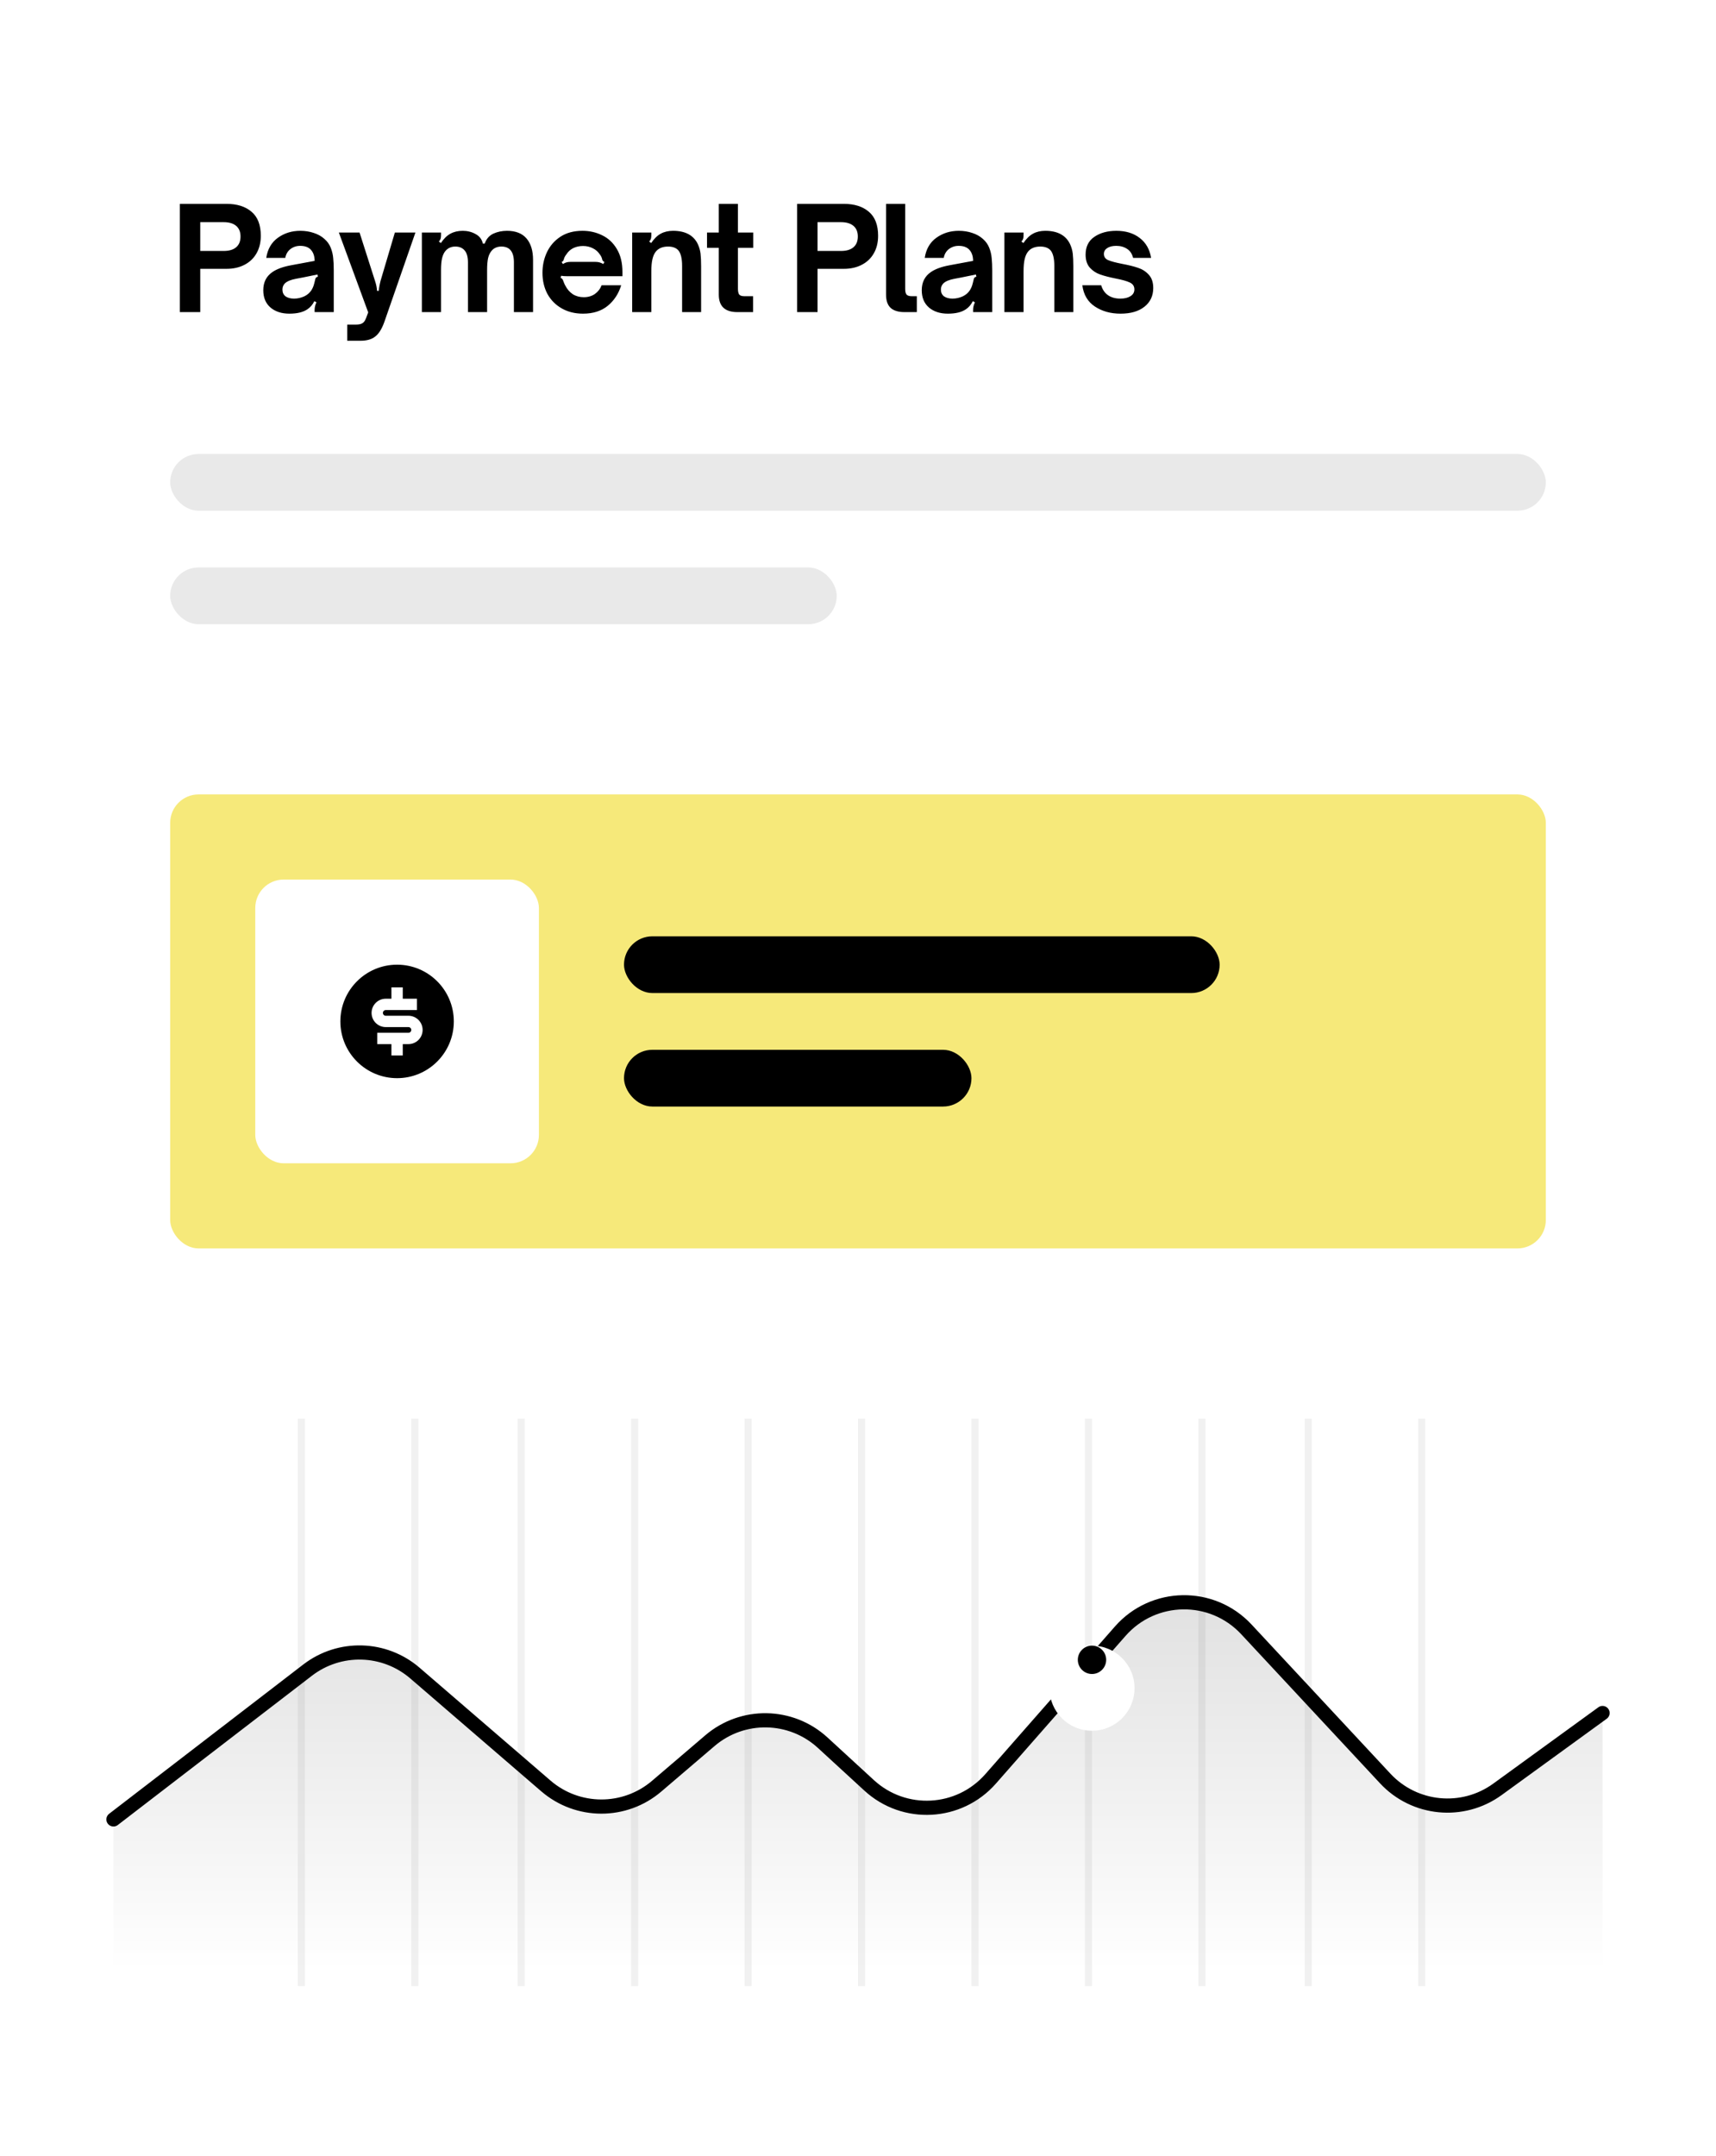 <svg width="242" height="304" viewBox="0 0 242 304" fill="none" xmlns="http://www.w3.org/2000/svg">
<rect width="242" height="304" rx="8" fill="white"/>
<path d="M25.36 28.74H31.94C33.433 28.74 34.613 29.113 35.48 29.86C36.347 30.593 36.78 31.72 36.78 33.24C36.78 34.2 36.573 35.033 36.16 35.74C35.76 36.433 35.193 36.967 34.46 37.34C33.74 37.713 32.9 37.9 31.94 37.9H28.24V44H25.36V28.74ZM31.54 35.38C32.313 35.38 32.9 35.207 33.3 34.86C33.713 34.513 33.92 34.007 33.92 33.34C33.92 32.687 33.713 32.187 33.3 31.84C32.887 31.493 32.3 31.32 31.54 31.32H28.24V35.38H31.54ZM40.809 44.22C39.716 44.22 38.829 43.933 38.149 43.36C37.469 42.773 37.129 41.96 37.129 40.92C37.129 39.8 37.556 38.947 38.409 38.36C39.023 37.933 39.896 37.613 41.029 37.4L44.369 36.78C44.369 36.113 44.189 35.587 43.829 35.2C43.496 34.84 42.996 34.66 42.329 34.66C41.809 34.66 41.349 34.813 40.949 35.12C40.563 35.427 40.323 35.84 40.229 36.36H37.549C37.736 35.12 38.283 34.173 39.189 33.52C40.096 32.867 41.149 32.54 42.349 32.54C43.029 32.54 43.663 32.64 44.249 32.84C44.836 33.027 45.336 33.307 45.749 33.68C46.163 34.04 46.463 34.46 46.649 34.94C46.836 35.42 46.949 35.9 46.989 36.38C47.043 36.86 47.069 37.453 47.069 38.16V44H44.369V43.68C44.369 43.333 44.456 42.98 44.629 42.62L44.329 42.46C44.089 42.953 43.756 43.34 43.329 43.62C42.729 44.02 41.889 44.22 40.809 44.22ZM41.469 42.1C41.963 42.1 42.443 41.993 42.909 41.78C43.336 41.58 43.676 41.287 43.929 40.9C44.049 40.7 44.143 40.507 44.209 40.32C44.276 40.12 44.349 39.847 44.429 39.5C44.456 39.34 44.496 39.227 44.549 39.16C44.616 39.08 44.709 39.033 44.829 39.02L44.769 38.7C43.703 38.913 43.016 39.053 42.709 39.12L41.749 39.3C41.029 39.433 40.509 39.647 40.189 39.94C39.949 40.18 39.829 40.473 39.829 40.82C39.829 41.233 39.976 41.553 40.269 41.78C40.576 41.993 40.976 42.1 41.469 42.1ZM48.966 45.76H50.186C50.586 45.76 50.886 45.7 51.086 45.58C51.299 45.473 51.479 45.227 51.626 44.84L51.926 44.04L47.786 32.78H50.706L52.886 39.6C53.059 40.107 53.152 40.573 53.166 41H53.426C53.439 40.653 53.519 40.187 53.666 39.6L55.686 32.78H58.586L54.226 45.32C53.879 46.32 53.452 47.02 52.946 47.42C52.452 47.833 51.746 48.04 50.826 48.04H48.966V45.76ZM59.494 32.78H62.194V33.14C62.194 33.353 62.174 33.527 62.134 33.66C62.094 33.793 62.014 33.927 61.894 34.06L62.174 34.26C62.601 33.633 63.054 33.193 63.534 32.94C64.028 32.673 64.601 32.54 65.254 32.54C65.921 32.54 66.528 32.693 67.074 33C67.621 33.293 67.961 33.74 68.094 34.34H68.354C68.594 33.673 69.001 33.207 69.574 32.94C70.161 32.673 70.801 32.54 71.494 32.54C72.721 32.54 73.641 32.9 74.254 33.62C74.868 34.34 75.174 35.347 75.174 36.64V44H72.474V36.98C72.474 35.5 71.888 34.76 70.714 34.76C70.154 34.76 69.708 34.94 69.374 35.3C69.121 35.58 68.941 35.94 68.834 36.38C68.741 36.82 68.694 37.38 68.694 38.06V44H65.994V36.98C65.994 36.233 65.841 35.68 65.534 35.32C65.228 34.947 64.788 34.76 64.214 34.76C63.654 34.76 63.201 34.953 62.854 35.34C62.628 35.593 62.461 35.933 62.354 36.36C62.248 36.787 62.194 37.353 62.194 38.06V44H59.494V32.78ZM82.221 44.22C81.087 44.22 80.087 43.973 79.221 43.48C78.354 42.987 77.681 42.307 77.201 41.44C76.734 40.56 76.501 39.567 76.501 38.46C76.501 37.433 76.707 36.473 77.121 35.58C77.547 34.673 78.181 33.94 79.021 33.38C79.874 32.82 80.914 32.54 82.141 32.54C83.154 32.54 84.087 32.753 84.941 33.18C85.794 33.593 86.481 34.24 87.001 35.12C87.521 35.987 87.781 37.067 87.781 38.36V38.94H80.661C80.581 38.94 80.361 38.94 80.001 38.94C79.641 38.94 79.354 38.92 79.141 38.88L79.061 39.18C79.167 39.207 79.247 39.26 79.301 39.34C79.367 39.42 79.421 39.533 79.461 39.68C79.567 39.96 79.654 40.153 79.721 40.26C79.987 40.78 80.341 41.187 80.781 41.48C81.234 41.76 81.747 41.9 82.321 41.9C82.934 41.9 83.461 41.747 83.901 41.44C84.341 41.12 84.654 40.713 84.841 40.22H87.601C87.241 41.407 86.607 42.373 85.701 43.12C84.794 43.853 83.634 44.22 82.221 44.22ZM79.381 37.22C79.581 37.1 79.761 37.02 79.921 36.98C80.081 36.94 80.261 36.92 80.461 36.92H83.941C84.154 36.92 84.341 36.94 84.501 36.98C84.674 37.02 84.867 37.1 85.081 37.22L85.241 36.94C85.147 36.887 85.081 36.84 85.041 36.8C85.001 36.747 84.967 36.693 84.941 36.64C84.927 36.587 84.921 36.553 84.921 36.54C84.867 36.313 84.761 36.093 84.601 35.88C84.347 35.493 84.014 35.2 83.601 35C83.187 34.787 82.727 34.68 82.221 34.68C81.714 34.68 81.254 34.78 80.841 34.98C80.441 35.18 80.114 35.48 79.861 35.88C79.687 36.093 79.574 36.313 79.521 36.54C79.521 36.553 79.507 36.593 79.481 36.66C79.454 36.713 79.421 36.767 79.381 36.82C79.341 36.86 79.281 36.9 79.201 36.94L79.381 37.22ZM89.154 32.78H91.854V33.14C91.854 33.353 91.834 33.527 91.794 33.66C91.754 33.793 91.674 33.927 91.554 34.06L91.834 34.26C92.26 33.633 92.714 33.193 93.194 32.94C93.687 32.673 94.26 32.54 94.914 32.54C96.647 32.54 97.814 33.167 98.414 34.42C98.614 34.86 98.74 35.307 98.794 35.76C98.847 36.213 98.874 36.807 98.874 37.54V44H96.194V37.5C96.194 36.42 96.007 35.673 95.634 35.26C95.314 34.927 94.84 34.76 94.214 34.76C93.467 34.76 92.9 34.987 92.514 35.44C92.287 35.707 92.12 36.067 92.014 36.52C91.907 36.96 91.854 37.547 91.854 38.28V44H89.154V32.78ZM103.988 44C102.241 44 101.368 43.18 101.368 41.54V34.94H99.708V32.78H101.368V28.74H104.068V32.78H106.228V34.94H104.068V40.72C104.068 41.067 104.121 41.327 104.228 41.5C104.348 41.673 104.601 41.76 104.988 41.76H106.208V44H103.988ZM112.415 28.74H118.995C120.489 28.74 121.669 29.113 122.535 29.86C123.402 30.593 123.835 31.72 123.835 33.24C123.835 34.2 123.629 35.033 123.215 35.74C122.815 36.433 122.249 36.967 121.515 37.34C120.795 37.713 119.955 37.9 118.995 37.9H115.295V44H112.415V28.74ZM118.595 35.38C119.369 35.38 119.955 35.207 120.355 34.86C120.769 34.513 120.975 34.007 120.975 33.34C120.975 32.687 120.769 32.187 120.355 31.84C119.942 31.493 119.355 31.32 118.595 31.32H115.295V35.38H118.595ZM127.556 44C126.702 44 126.056 43.807 125.616 43.42C125.176 43.02 124.956 42.393 124.956 41.54V28.74H127.656V40.74C127.656 41.113 127.722 41.38 127.856 41.54C128.002 41.687 128.242 41.76 128.576 41.76H129.296V44H127.556ZM133.671 44.22C132.578 44.22 131.691 43.933 131.011 43.36C130.331 42.773 129.991 41.96 129.991 40.92C129.991 39.8 130.418 38.947 131.271 38.36C131.884 37.933 132.758 37.613 133.891 37.4L137.231 36.78C137.231 36.113 137.051 35.587 136.691 35.2C136.358 34.84 135.858 34.66 135.191 34.66C134.671 34.66 134.211 34.813 133.811 35.12C133.424 35.427 133.184 35.84 133.091 36.36H130.411C130.598 35.12 131.144 34.173 132.051 33.52C132.958 32.867 134.011 32.54 135.211 32.54C135.891 32.54 136.524 32.64 137.111 32.84C137.698 33.027 138.198 33.307 138.611 33.68C139.024 34.04 139.324 34.46 139.511 34.94C139.698 35.42 139.811 35.9 139.851 36.38C139.904 36.86 139.931 37.453 139.931 38.16V44H137.231V43.68C137.231 43.333 137.318 42.98 137.491 42.62L137.191 42.46C136.951 42.953 136.618 43.34 136.191 43.62C135.591 44.02 134.751 44.22 133.671 44.22ZM134.331 42.1C134.824 42.1 135.304 41.993 135.771 41.78C136.198 41.58 136.538 41.287 136.791 40.9C136.911 40.7 137.004 40.507 137.071 40.32C137.138 40.12 137.211 39.847 137.291 39.5C137.318 39.34 137.358 39.227 137.411 39.16C137.478 39.08 137.571 39.033 137.691 39.02L137.631 38.7C136.564 38.913 135.878 39.053 135.571 39.12L134.611 39.3C133.891 39.433 133.371 39.647 133.051 39.94C132.811 40.18 132.691 40.473 132.691 40.82C132.691 41.233 132.838 41.553 133.131 41.78C133.438 41.993 133.838 42.1 134.331 42.1ZM141.647 32.78H144.347V33.14C144.347 33.353 144.327 33.527 144.287 33.66C144.247 33.793 144.167 33.927 144.047 34.06L144.327 34.26C144.754 33.633 145.207 33.193 145.687 32.94C146.181 32.673 146.754 32.54 147.407 32.54C149.141 32.54 150.307 33.167 150.907 34.42C151.107 34.86 151.234 35.307 151.287 35.76C151.341 36.213 151.367 36.807 151.367 37.54V44H148.687V37.5C148.687 36.42 148.501 35.673 148.127 35.26C147.807 34.927 147.334 34.76 146.707 34.76C145.961 34.76 145.394 34.987 145.007 35.44C144.781 35.707 144.614 36.067 144.507 36.52C144.401 36.96 144.347 37.547 144.347 38.28V44H141.647V32.78ZM158.017 44.22C156.63 44.22 155.43 43.887 154.417 43.22C153.403 42.553 152.81 41.553 152.637 40.22H155.297C155.47 40.82 155.79 41.287 156.257 41.62C156.723 41.94 157.303 42.1 157.997 42.1C158.583 42.1 159.057 41.987 159.417 41.76C159.79 41.533 159.977 41.213 159.977 40.8C159.977 40.347 159.757 40.02 159.317 39.82C158.89 39.62 158.223 39.433 157.317 39.26C156.45 39.087 155.73 38.9 155.157 38.7C154.583 38.5 154.097 38.18 153.697 37.74C153.297 37.287 153.097 36.673 153.097 35.9C153.097 34.793 153.503 33.96 154.317 33.4C155.143 32.827 156.183 32.54 157.437 32.54C158.757 32.54 159.85 32.873 160.717 33.54C161.597 34.207 162.137 35.147 162.337 36.36H159.797C159.65 35.773 159.363 35.347 158.937 35.08C158.51 34.8 158.003 34.66 157.417 34.66C156.883 34.66 156.457 34.767 156.137 34.98C155.83 35.18 155.677 35.453 155.677 35.8C155.677 36.213 155.883 36.507 156.297 36.68C156.71 36.853 157.363 37.027 158.257 37.2C159.177 37.373 159.923 37.56 160.497 37.76C161.083 37.947 161.583 38.267 161.997 38.72C162.423 39.173 162.637 39.8 162.637 40.6C162.637 41.707 162.223 42.587 161.397 43.24C160.583 43.893 159.457 44.22 158.017 44.22Z" fill="black"/>
<rect x="24" y="64" width="194" height="8" rx="4" fill="#E9E9E9"/>
<rect x="24" y="80" width="94" height="8" rx="4" fill="#E9E9E9"/>
<rect x="24" y="112" width="194" height="64" rx="4" fill="#F6E97A"/>
<rect x="36" y="124" width="40" height="40" rx="4" fill="white"/>
<path d="M56 152C51.582 152 48 148.418 48 144C48 139.582 51.582 136 56 136C60.418 136 64 139.582 64 144C64 148.418 60.418 152 56 152ZM53.2 145.6V147.2H55.2V148.8H56.8V147.2H57.6C58.13 147.2 58.639 146.989 59.014 146.614C59.389 146.239 59.6 145.73 59.6 145.2C59.6 144.67 59.389 144.161 59.014 143.786C58.639 143.411 58.13 143.2 57.6 143.2H54.4C54.294 143.2 54.192 143.158 54.117 143.083C54.042 143.008 54 142.906 54 142.8C54 142.694 54.042 142.592 54.117 142.517C54.192 142.442 54.294 142.4 54.4 142.4H58.8V140.8H56.8V139.2H55.2V140.8H54.4C53.87 140.8 53.361 141.011 52.986 141.386C52.611 141.761 52.4 142.27 52.4 142.8C52.4 143.33 52.611 143.839 52.986 144.214C53.361 144.589 53.87 144.8 54.4 144.8H57.6C57.706 144.8 57.808 144.842 57.883 144.917C57.958 144.992 58 145.094 58 145.2C58 145.306 57.958 145.408 57.883 145.483C57.808 145.558 57.706 145.6 57.6 145.6H53.2Z" fill="black"/>
<rect x="88" y="132" width="84" height="8" rx="4" fill="black"/>
<rect x="88" y="148" width="49" height="8" rx="4" fill="black"/>
<line x1="42.5" y1="200" x2="42.5" y2="280" stroke="#F1F1F1"/>
<line x1="58.5" y1="200" x2="58.5" y2="280" stroke="#F1F1F1"/>
<line x1="73.5" y1="200" x2="73.5" y2="280" stroke="#F1F1F1"/>
<line x1="89.5" y1="200" x2="89.5" y2="280" stroke="#F1F1F1"/>
<line x1="105.5" y1="200" x2="105.5" y2="280" stroke="#F1F1F1"/>
<line x1="121.5" y1="200" x2="121.5" y2="280" stroke="#F1F1F1"/>
<line x1="137.5" y1="200" x2="137.5" y2="280" stroke="#F1F1F1"/>
<line x1="153.5" y1="200" x2="153.5" y2="280" stroke="#F1F1F1"/>
<line x1="169.5" y1="200" x2="169.5" y2="280" stroke="#F1F1F1"/>
<line x1="184.5" y1="200" x2="184.5" y2="280" stroke="#F1F1F1"/>
<line x1="200.5" y1="200" x2="200.5" y2="280" stroke="#F1F1F1"/>
<path opacity="0.2" d="M43.377 235.454L16 256.5V278H226V241.5L211.179 252.26C206.273 255.823 199.48 255.165 195.347 250.728L175.775 229.711C170.934 224.513 162.663 224.634 157.976 229.972L139.705 250.78C135.264 255.839 127.531 256.254 122.572 251.701L116.024 245.688C111.555 241.585 104.727 241.463 100.114 245.403L92.608 251.814C88.105 255.661 81.468 255.646 76.981 251.78L58.523 235.877C54.213 232.163 47.887 231.987 43.377 235.454Z" fill="url(#paint0_linear_109:2676)"/>
<path d="M16 256.5L43.377 235.454C47.887 231.987 54.213 232.163 58.523 235.877L76.981 251.78C81.468 255.646 88.105 255.661 92.608 251.814L100.114 245.403C104.727 241.463 111.555 241.585 116.024 245.688L122.572 251.701C127.531 256.254 135.264 255.839 139.705 250.78L157.976 229.972C162.663 224.634 170.934 224.513 175.775 229.711L195.348 250.728C199.48 255.165 206.273 255.823 211.179 252.26L226 241.5" stroke="black" stroke-width="2" stroke-linecap="round"/>
<g filter="url(#filter0_d_109:2676)">
<circle cx="154" cy="234" r="6" fill="white"/>
</g>
<circle cx="154" cy="234" r="2" fill="black"/>
<defs>
<filter id="filter0_d_109:2676" x="144" y="228" width="20" height="20" filterUnits="userSpaceOnUse" color-interpolation-filters="sRGB">
<feFlood flood-opacity="0" result="BackgroundImageFix"/>
<feColorMatrix in="SourceAlpha" type="matrix" values="0 0 0 0 0 0 0 0 0 0 0 0 0 0 0 0 0 0 127 0" result="hardAlpha"/>
<feOffset dy="4"/>
<feGaussianBlur stdDeviation="2"/>
<feComposite in2="hardAlpha" operator="out"/>
<feColorMatrix type="matrix" values="0 0 0 0 0 0 0 0 0 0 0 0 0 0 0 0 0 0 0.08 0"/>
<feBlend mode="normal" in2="BackgroundImageFix" result="effect1_dropShadow_109:2676"/>
<feBlend mode="normal" in="SourceGraphic" in2="effect1_dropShadow_109:2676" result="shape"/>
</filter>
<linearGradient id="paint0_linear_109:2676" x1="121" y1="188.5" x2="121" y2="278" gradientUnits="userSpaceOnUse">
<stop/>
<stop offset="1" stop-opacity="0"/>
</linearGradient>
</defs>
</svg>
